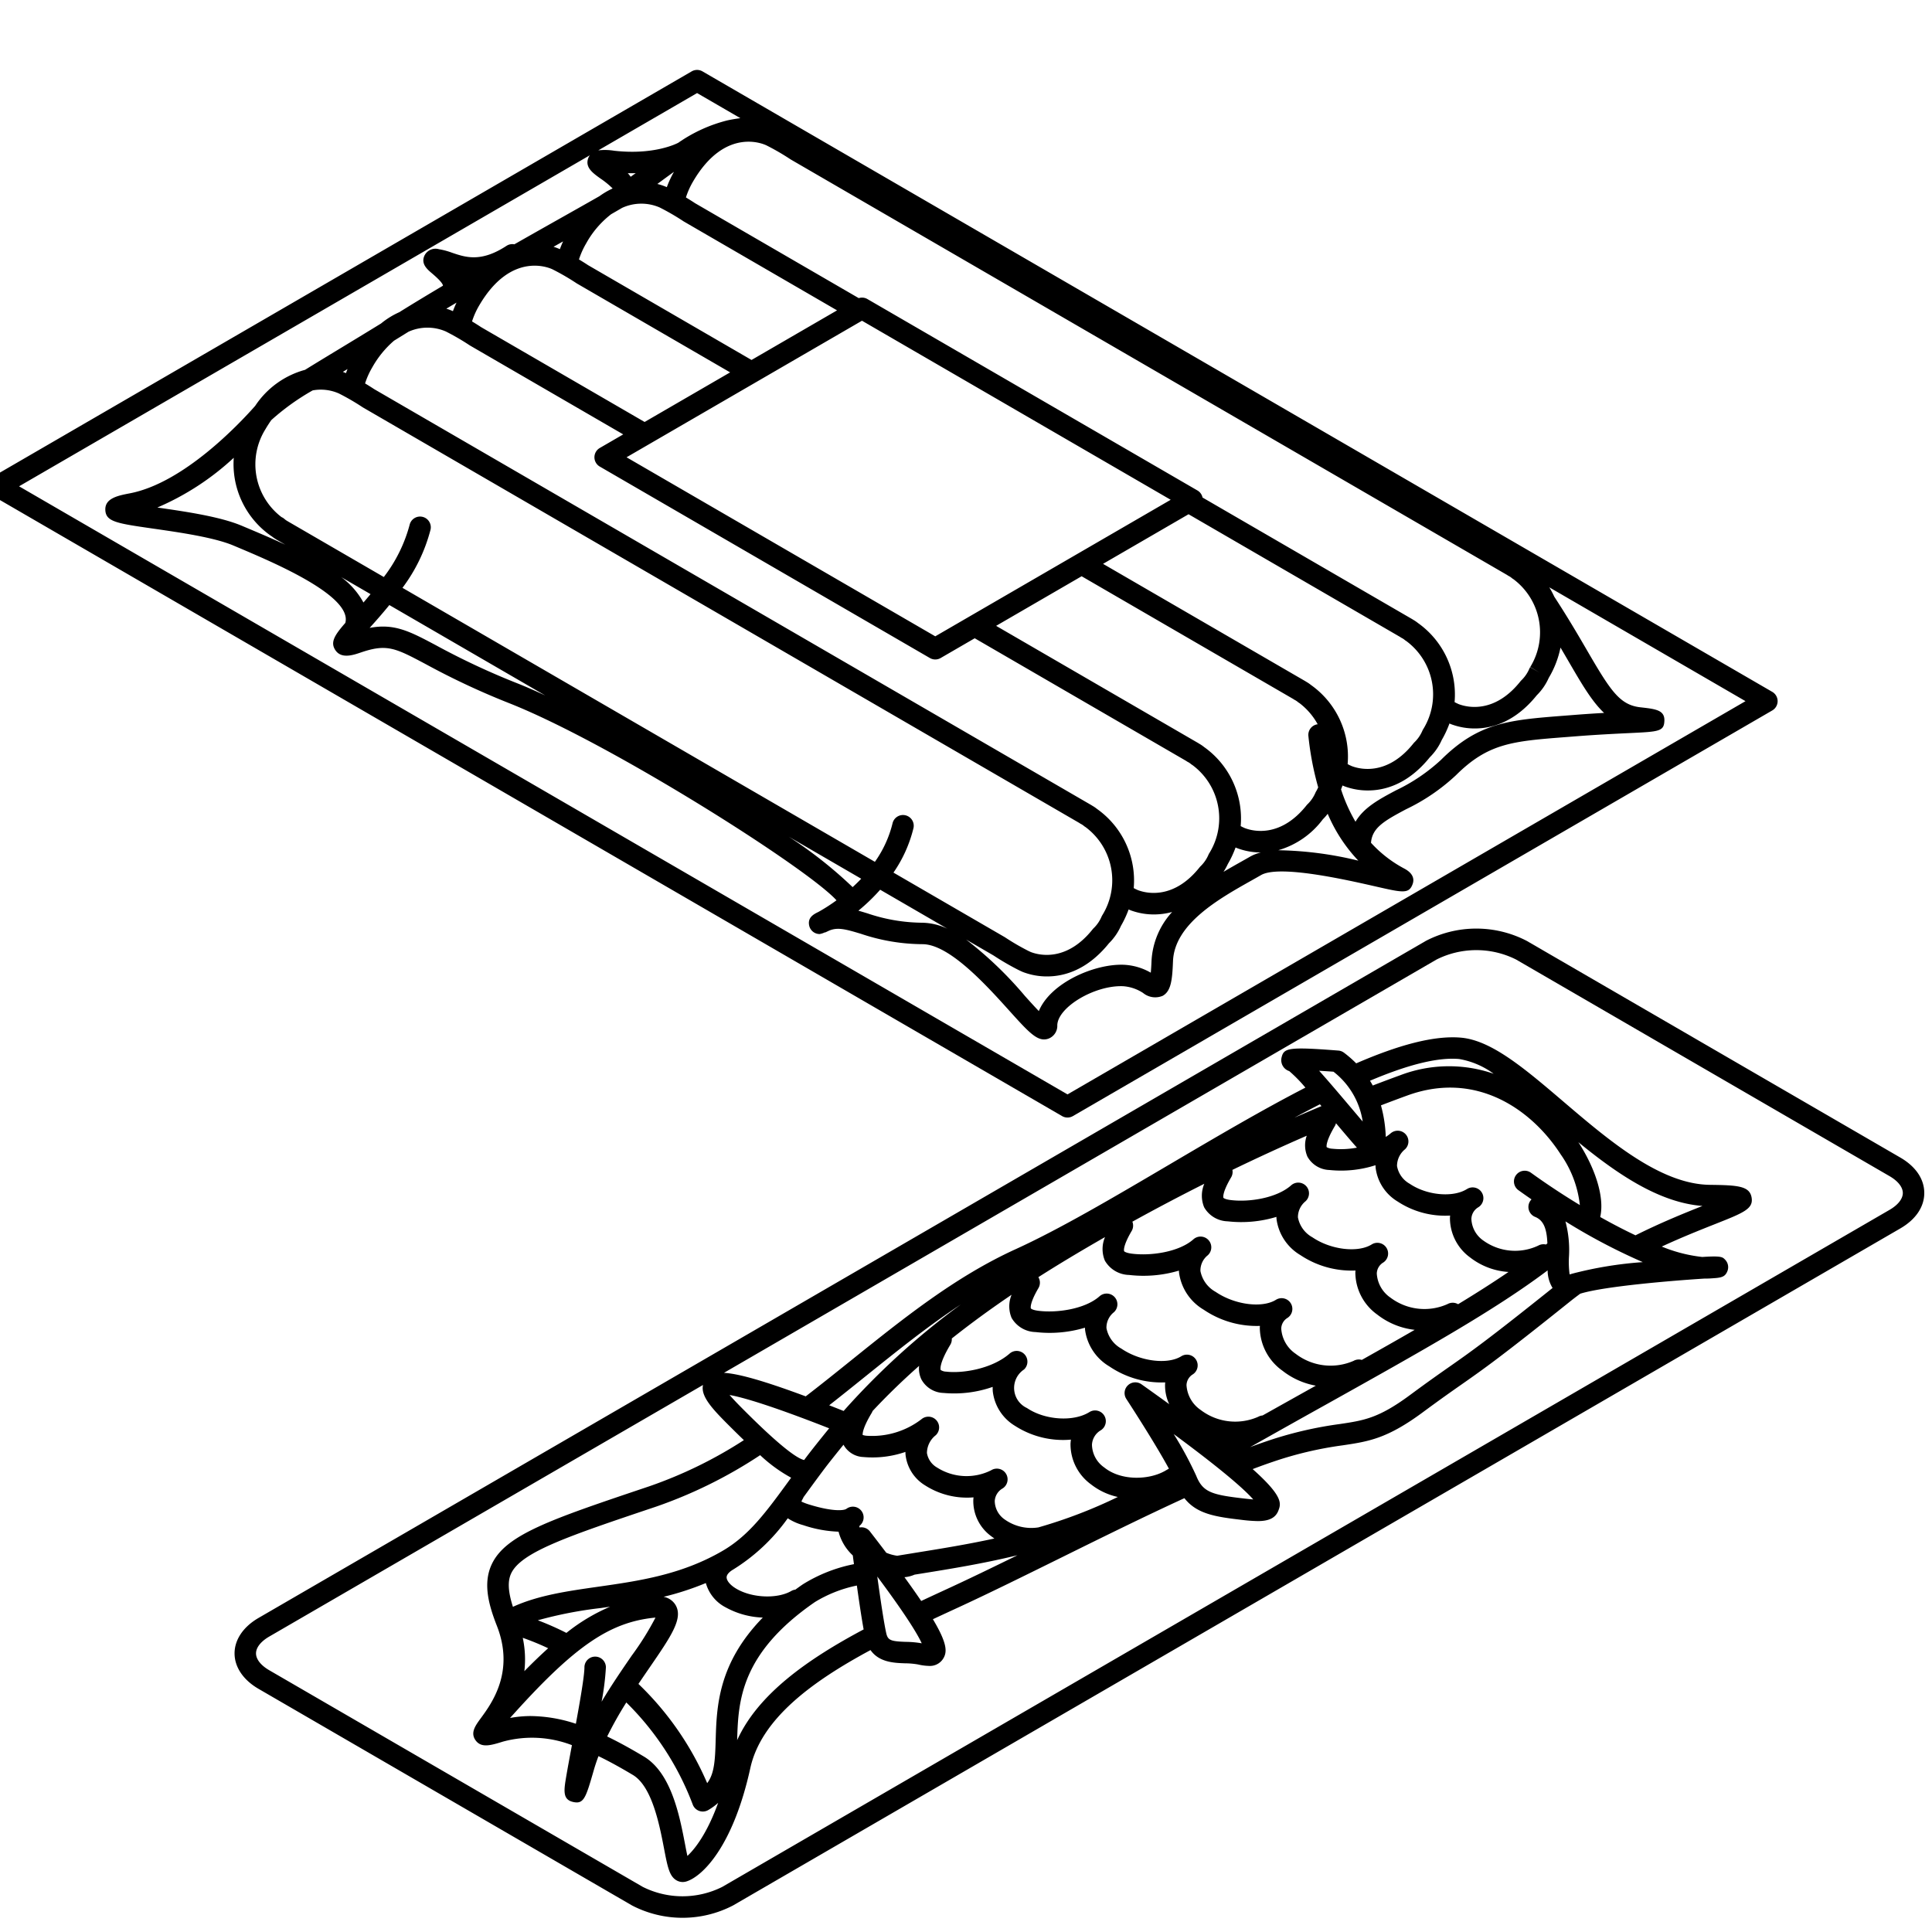 <svg id="illuu" xmlns="http://www.w3.org/2000/svg" width="270" height="270" viewBox="0 0 270 270">
  <g>
    <path d="M149.184,156.178a1.504,1.504,0,0,0,.753-.202l97.741-56.69a1.501,1.501,0,0,0,0-2.596L98.171,9.974a1.503,1.503,0,0,0-1.506,0L-1.077,66.665a1.502,1.502,0,0,0-.747,1.298,1.502,1.502,0,0,0,.747,1.298l149.509,86.716A1.504,1.504,0,0,0,149.184,156.178ZM50.793,84.201a10.954,10.954,0,0,0-3.115-3.551l4.106,2.381C51.448,83.436,51.116,83.829,50.793,84.201ZM57.089,46.36a6.444,6.444,0,0,1,5.206-.041A33.054,33.054,0,0,1,65.592,48.229c.03.021.062.04.092.059L87.096,60.706,83.819,62.607a1.501,1.501,0,0,0,0,2.596l46.133,26.757a1.503,1.503,0,0,0,1.506,0l4.761-2.761,29.561,17.146a1.505,1.505,0,0,0,.225.142,2.112,2.112,0,0,1,.411.271,1.495,1.495,0,0,0,.24.168,9.271,9.271,0,0,1,2.376,12.259c-.019.027-.042.064-.053.084a1.525,1.525,0,0,0-.08.153,4.949,4.949,0,0,1-1.092,1.612,1.494,1.494,0,0,0-.161.173c-3.578,4.498-7.334,3.637-8.459,3.248a2.108,2.108,0,0,1-.339-.139l-.119-.052c-.1-.05-.192-.1-.289-.15a12.259,12.259,0,0,0-5.12-11.056,5.107,5.107,0,0,0-.702-.475c-.037-.026-.076-.052-.116-.075L52.288,54.38c-.146-.097-.604-.399-1.268-.797a10.877,10.877,0,0,1,.99-2.216,13.869,13.869,0,0,1,3.057-3.756Q56.053,47.004,57.089,46.36ZM210.84,80.493a2.153,2.153,0,0,1,.415.273,1.486,1.486,0,0,0,.23.162,9.269,9.269,0,0,1,2.366,12.295l1.295.757-1.312-.73a1.423,1.423,0,0,0-.095.179,4.974,4.974,0,0,1-1.093,1.614,1.496,1.496,0,0,0-.161.173c-3.578,4.498-7.336,3.635-8.462,3.247a2.113,2.113,0,0,1-.337-.139L203.569,98.272c-.1-.05-.192-.1-.289-.15a12.259,12.259,0,0,0-5.12-11.056,5.014,5.014,0,0,0-.704-.475c-.037-.026-.075-.052-.115-.075L168.055,69.53a1.495,1.495,0,0,0-.705-.983L121.215,41.79a1.496,1.496,0,0,0-1.204-.125l-22.885-13.274c-.146-.098-.604-.4-1.267-.798a10.884,10.884,0,0,1,.991-2.217c4.564-7.812,10.054-5.165,10.284-5.049a32.907,32.907,0,0,1,3.279,1.899c.035.024.072.048.109.07l100.105,58.062A1.462,1.462,0,0,0,210.84,80.493ZM183.209,95.727a5.119,5.119,0,0,0-.701-.474c-.036-.025-.074-.05-.113-.073l-28.244-16.382,11.952-6.932L195.676,89.02a1.511,1.511,0,0,0,.222.139,2.112,2.112,0,0,1,.411.271,1.598,1.598,0,0,0,.228.161,9.268,9.268,0,0,1,2.386,12.269c-.025.039-.059.094-.075.125-.02.036-.038.072-.054.108a4.972,4.972,0,0,1-1.094,1.614,1.484,1.484,0,0,0-.16.172c-3.578,4.499-7.336,3.637-8.46,3.247a2.082,2.082,0,0,1-.348-.143c-.014-.006-.097-.041-.109-.047-.1-.05-.192-.1-.289-.15A12.257,12.257,0,0,0,183.209,95.727Zm-14.946,8.663a4.979,4.979,0,0,0-.695-.47c-.038-.027-.078-.053-.119-.077L139.209,87.464,151.16,80.532,180.736,97.687a1.524,1.524,0,0,0,.21.132,2.164,2.164,0,0,1,.416.274,1.476,1.476,0,0,0,.24.168,9.388,9.388,0,0,1,2.546,2.955,1.496,1.496,0,0,0-1.298,1.642,41.793,41.793,0,0,0,1.371,7.181c-.085.163-.152.323-.248.488-.02.03-.045.072-.059.095-.024.044-.047.088-.067.134a4.966,4.966,0,0,1-1.094,1.614,1.494,1.494,0,0,0-.161.173c-3.578,4.497-7.335,3.638-8.467,3.244a2.043,2.043,0,0,1-.34-.14c-.011-.004-.101-.043-.11-.048-.099-.05-.192-.1-.288-.15A12.257,12.257,0,0,0,168.262,104.39Zm-87.737-64.834c.034.024.069.047.105.068L102.037,52.04l-11.951,6.932-22.851-13.254c-.146-.098-.604-.4-1.267-.798a10.879,10.879,0,0,1,.991-2.217c4.564-7.813,10.053-5.166,10.283-5.049A32.694,32.694,0,0,1,80.525,39.556Zm39.938,5.266L163.606,69.845l-32.901,19.082L87.561,63.905Zm-27.272-18.665a8.315,8.315,0,0,0-1.326-.448c.174-.128.349-.256.522-.384q.893-.659,1.797-1.312A14.332,14.332,0,0,0,93.19,26.157Zm-5.052-1.455a5.193,5.193,0,0,0-.409-.498c.383.008.751.004,1.11-.005C88.605,24.368,88.37,24.539,88.139,24.702ZM86.937,29.052a6.448,6.448,0,0,1,5.25-.06A33.052,33.052,0,0,1,95.485,30.902c.03.021.062.04.092.059l21.402,12.413-11.951,6.932L82.18,37.054c-.146-.098-.604-.4-1.267-.797a10.878,10.878,0,0,1,.991-2.216,13.206,13.206,0,0,1,3.51-4.108C85.982,29.607,86.493,29.312,86.937,29.052ZM78.244,34.82a7.97,7.97,0,0,0-.887-.333q.68-.384,1.336-.754C78.521,34.1,78.377,34.461,78.244,34.82ZM63.8,42.292c-.193.402-.357.798-.503,1.192a7.944,7.944,0,0,0-.922-.345Q63.085,42.715,63.8,42.292ZM48.351,52.147c-.14-.062-.284-.121-.435-.177.214-.13.434-.263.653-.396C48.488,51.767,48.421,51.957,48.351,52.147ZM47.348,54.982a32.604,32.604,0,0,1,3.286,1.903c.033.023.068.045.104.066l100.101,58.06a1.518,1.518,0,0,0,.216.136,2.154,2.154,0,0,1,.415.273,1.516,1.516,0,0,0,.232.164,9.268,9.268,0,0,1,2.37,12.282c-.014.021-.031.05-.039.064a1.406,1.406,0,0,0-.079.152,4.979,4.979,0,0,1-1.093,1.613,1.496,1.496,0,0,0-.161.173c-3.579,4.5-7.338,3.636-8.466,3.245a2.098,2.098,0,0,1-.341-.141c-.011-.004-.101-.043-.11-.048a32.723,32.723,0,0,1-3.298-1.911c-.03-.02-.062-.039-.092-.058l-15.53-9.007a18.746,18.746,0,0,0,2.793-6.203,1.5,1.5,0,1,0-2.92-.689,15.797,15.797,0,0,1-2.469,5.386L56.246,82.15a23.231,23.231,0,0,0,3.924-8.135,1.5,1.5,0,1,0-2.93-.648,20.684,20.684,0,0,1-3.601,7.272L40.235,72.864c-.038-.025-.076-.049-.116-.071a2.183,2.183,0,0,1-.372-.271,1.501,1.501,0,0,0-.401-.254,9.27,9.27,0,0,1-2.281-12.237c.28-.479.564-.918.849-1.321a32.677,32.677,0,0,1,5.782-4.151A6.254,6.254,0,0,1,47.348,54.982Zm106.738,72.861-.001.002-.007.012ZM37.9,74.907c.021.013.045.026.068.038a5.021,5.021,0,0,0,.561.393c.032.022.066.044.101.064l1.245.722c-1.886-.879-3.777-1.676-5.475-2.391l-.615-.259c-3.025-1.277-7.866-1.982-11.795-2.547A37.269,37.269,0,0,0,32.668,63.975,12.244,12.244,0,0,0,37.9,74.907Zm16.513,9.65,21.792,12.639c-1.422-.661-2.741-1.239-3.906-1.7a102.369,102.369,0,0,1-11.319-5.289c-3.699-1.968-5.853-3.113-9.322-2.457C52.476,86.839,53.435,85.759,54.413,84.556Zm65.943,38.247c-.398.421-.8.806-1.2,1.173a60.39,60.39,0,0,0-8.916-7.04Zm2.65,1.537,9.397,5.45a8.542,8.542,0,0,0-3.482-.838,24.414,24.414,0,0,1-7.714-1.315c-.425-.129-.838-.254-1.245-.367A26.732,26.732,0,0,0,123.005,124.341Zm15.838,9.186a35.586,35.586,0,0,0,3.594,2.081l.156.07a4.713,4.713,0,0,0,.717.29,9.343,9.343,0,0,0,3.016.49c2.369,0,5.622-.875,8.651-4.634a7.943,7.943,0,0,0,1.675-2.427l.004-.007a14.334,14.334,0,0,0,1.07-2.292,4.709,4.709,0,0,0,.53.207,9.344,9.344,0,0,0,3.016.49,9.579,9.579,0,0,0,2.535-.344,10.95,10.95,0,0,0-2.876,6.754c-.031.774-.069,1.33-.108,1.73a8.309,8.309,0,0,0-3.777-1.107c-4.07-.157-10.222,2.498-11.87,6.471-.597-.617-1.312-1.41-1.941-2.11a53.345,53.345,0,0,0-8.219-7.883Zm32.749-12.78.011-.019a14.345,14.345,0,0,0,1.07-2.293,4.393,4.393,0,0,0,.53.206,9.35,9.35,0,0,0,3.009.49,5.789,5.789,0,0,0-1.472.565c-.418.24-.86.489-1.322.749-.761.428-1.586.895-2.432,1.397A8.88,8.88,0,0,0,171.592,120.747Zm13.277-6.249a6.816,6.816,0,0,0,.677-.771,21.965,21.965,0,0,0,4.281,6.551,50.306,50.306,0,0,0-11.192-1.457A11.868,11.868,0,0,0,184.87,114.498Zm4.564.342a22.801,22.801,0,0,1-2.022-4.527c.076-.182.141-.361.207-.541a4.522,4.522,0,0,0,.531.207,9.344,9.344,0,0,0,3.016.49c2.368,0,5.621-.874,8.651-4.636a7.921,7.921,0,0,0,1.671-2.419l.007-.013a14.34,14.34,0,0,0,1.07-2.293,4.389,4.389,0,0,0,.532.207,9.328,9.328,0,0,0,3.013.489c2.368,0,5.623-.874,8.652-4.634a7.919,7.919,0,0,0,1.673-2.424l.006-.01a13.53,13.53,0,0,0,1.642-4.236c.39.663.766,1.306,1.123,1.92,1.833,3.153,3.253,5.596,4.968,7.211-1.298.074-2.728.166-4.24.286l-1.282.1c-7.738.6-12,.93-17.281,6.185a25.18,25.18,0,0,1-6.285,4.25C192.791,111.67,190.594,112.843,189.434,114.84ZM97.418,13.006l6.052,3.51c-.563.07-1.157.167-1.802.304a20.904,20.904,0,0,0-6.874,3.129c-.231.124-3.401,1.749-8.977,1.115a7.923,7.923,0,0,0-2.208-.049Zm-14.985,8.691a1.706,1.706,0,0,0-.215.387c-.498,1.293.617,2.092,1.696,2.864a12.038,12.038,0,0,1,1.703,1.388,11.083,11.083,0,0,0-1.848,1.081c-1.369.782-3.051,1.73-4.908,2.777-2.12,1.195-4.491,2.532-6.979,3.949a1.493,1.493,0,0,0-1.098.215c-3.564,2.329-5.702,1.607-7.59.969a9.969,9.969,0,0,0-1.849-.499,1.714,1.714,0,0,0-2.035.912c-.505,1.134.395,1.897,1.052,2.455,1.27,1.077,1.541,1.538,1.54,1.734C59.805,41.173,57.746,42.418,55.795,43.632a11.272,11.272,0,0,0-2.539,1.573C51.118,46.521,49.147,47.716,47.363,48.797c-1.776,1.077-3.347,2.03-4.734,2.889a12.207,12.207,0,0,0-6.976,5.048l-.028.029C33.424,59.254,25.661,67.493,18.158,68.941c-1.631.314-3.479.671-3.439,2.287.041,1.692,1.586,1.914,6.706,2.649,3.583.514,8.489,1.219,11.193,2.36l.617.26c4.841,2.04,16.059,6.77,15.024,10.556-1.513,1.73-2.119,2.702-1.398,3.796.837,1.268,2.493.702,3.589.329,3.637-1.238,4.8-.621,9.121,1.677a104.904,104.904,0,0,0,11.624,5.43c14.156,5.605,41.662,23.052,45.707,27.536a24.661,24.661,0,0,1-2.535,1.628c-.695.326-1.518.797-1.283,1.898a1.501,1.501,0,0,0,1.451,1.188h.002a2.551,2.551,0,0,0,.757-.25l.021.038c.064-.035.218-.109.474-.228,1.213-.555,2.331-.259,4.549.412a27.308,27.308,0,0,0,8.582,1.444c3.753,0,8.969,5.787,12.086,9.245,2.445,2.714,3.666,4.067,4.898,4.067a1.85,1.85,0,0,0,.635-.117,1.913,1.913,0,0,0,1.219-1.885c.097-2.521,5.224-5.591,9.188-5.437a5.837,5.837,0,0,1,2.794.94,2.679,2.679,0,0,0,2.747.404c1.19-.661,1.339-2.271,1.442-4.845.21-5.219,6.424-8.715,10.96-11.268.471-.265.923-.519,1.348-.764,2.565-1.474,12.018.683,16.055,1.603,3.725.851,4.606,1.051,5.119-.323.223-.596.203-1.459-1.154-2.183a17.175,17.175,0,0,1-4.661-3.61l.005-.016c.175-2.069,1.797-3.022,4.892-4.664a27.642,27.642,0,0,0,6.994-4.773c4.499-4.477,7.914-4.741,15.397-5.32l1.287-.101c2.998-.236,5.68-.365,7.637-.459,4.021-.192,4.744-.228,4.792-1.723s-1.232-1.639-3.353-1.876c-2.883-.324-4.164-2.292-7.446-7.938-1.198-2.059-2.688-4.614-4.585-7.514a12.823,12.823,0,0,0-.7-1.315L243.936,97.988l-94.752,54.956L2.665,67.962Z"/>
    <path d="M265.575,161.772l-52.208-30.281a15.316,15.316,0,0,0-14.103,0L36.125,226.113c-2.126,1.233-3.345,3.037-3.345,4.95,0,1.914,1.219,3.718,3.345,4.951l52.208,30.281a15.316,15.316,0,0,0,14.103,0L265.575,171.674c2.157-1.252,3.345-3.01,3.345-4.951S267.732,163.024,265.575,161.772Zm-1.506,7.307-163.14,94.621a12.408,12.408,0,0,1-11.091,0l-52.208-30.281c-1.177-.682-1.851-1.54-1.851-2.355,0-.814.674-1.673,1.851-2.354l60.619-35.159c-.388,1.676,1.546,3.599,4.143,6.18.55.547,1.067,1.051,1.566,1.529a60.895,60.895,0,0,1-13.165,6.434l-.18.061c-13.701,4.605-19.955,6.707-21.898,10.87-1.26,2.699-.396,5.726.728,8.594,2.508,6.41-.707,10.798-2.252,12.906-.763,1.041-1.483,2.024-.733,3.079.798,1.121,2.134.712,3.825.191a15.497,15.497,0,0,1,9.644.493c-.311,1.667-.597,3.198-.787,4.322-.332,1.964-.552,3.261.922,3.61a2.387,2.387,0,0,0,.54.073c1.082-.001,1.412-1.146,2.391-4.545.185-.643.402-1.285.646-1.924,1.622.784,3.228,1.686,4.805,2.628,2.688,1.606,3.728,7.017,4.349,10.249.495,2.58.744,3.875,1.717,4.46a1.73,1.73,0,0,0,.897.253,1.775,1.775,0,0,0,.516-.077c2.171-.665,6.496-4.751,8.938-15.85,1.503-6.83,8.527-12.038,16.796-16.485,1.198,1.717,3.305,1.796,4.809,1.848a10.852,10.852,0,0,1,1.825.16,7.367,7.367,0,0,0,1.51.202,2.183,2.183,0,0,0,1.994-.987c.547-.874.708-1.976-1.42-5.538,1.131-.528,2.259-1.049,3.374-1.563l.168-.077c4.316-1.991,9.222-4.415,14.415-6.98,5.823-2.877,11.751-5.803,17.19-8.295,1.698,2.174,4.256,2.598,7.911,3.019a21.211,21.211,0,0,0,2.333.184c1.33,0,2.443-.302,2.887-1.46.368-.962.735-1.949-3.59-5.806.965-.368,1.897-.706,2.779-1.003a51.146,51.146,0,0,1,9.825-2.322c3.587-.536,6.179-.923,11.159-4.605,2.487-1.839,4.063-2.942,5.455-3.916,3.058-2.141,5.472-3.831,15.09-11.539.483-.387.974-.761,1.47-1.127,3.397-1.062,13.312-1.858,17.431-2.118.253.005.508,0,.751-.016.375-.023.693-.043.965-.075h.016v-.002c.758-.093,1.147-.288,1.406-.95a1.499,1.499,0,0,0-.312-1.583c-.377-.395-.538-.562-3.207-.39a20.779,20.779,0,0,1-5.658-1.453c2.814-1.302,5.398-2.329,7.424-3.132,4.056-1.605,5.422-2.147,5.126-3.751-.296-1.607-2.003-1.696-5.834-1.744-6.927-.086-14.11-6.216-20.449-11.623-5.385-4.595-10.036-8.563-14.308-8.944-3.88-.344-8.948,1.114-14.661,3.589a15.522,15.522,0,0,0-1.708-1.49,1.487,1.487,0,0,0-.784-.296c-7.08-.552-7.644-.367-7.95,1.025a1.601,1.601,0,0,0,1.084,1.844,19.635,19.635,0,0,1,2.261,2.309c-6.056,3.121-12.531,6.932-18.916,10.693-7.915,4.663-15.391,9.066-21.592,11.891-8.448,3.848-15.813,9.771-22.937,15.5-2.103,1.692-4.225,3.397-6.389,5.062-6.184-2.299-9.525-3.18-11.427-3.286l99.599-57.768a12.412,12.412,0,0,1,11.091,0l52.208,30.281c1.177.682,1.851,1.541,1.851,2.355S265.246,168.397,264.069,169.079ZM83.175,231.515a1.5,1.5,0,0,0-1.5,1.5c0,.216-.022.517-.059.873-.162,1.567-.644,4.332-1.136,7.011a20.681,20.681,0,0,0-6.341-1.079,16.279,16.279,0,0,0-2.858.268c.258-.289.505-.56.756-.838,8.401-9.288,13.21-12.49,19.257-13.16.118-.014.221-.021.31-.026a40.054,40.054,0,0,1-3.313,5.303c-1.344,1.955-2.838,4.129-4.217,6.448a36.078,36.078,0,0,0,.602-4.801A1.5,1.5,0,0,0,83.175,231.515ZM71.433,219.892c1.399-2.998,8.055-5.235,20.136-9.296l.179-.061a64.567,64.567,0,0,0,14.485-7.174,20.846,20.846,0,0,0,4.331,3.151l-.217.297c-3.291,4.518-5.668,7.78-9.401,9.945-5.756,3.339-11.683,4.185-17.414,5.002-4.263.608-8.32,1.191-11.851,2.799C71.001,222.427,70.926,220.979,71.433,219.892Zm47.747-2.517c.049.376.102.781.161,1.218a21.307,21.307,0,0,0-7.158,2.828q-.532.367-1.031.733a1.508,1.508,0,0,0-.572.19c-1.934,1.121-5.428.988-7.631-.289-1.034-.6-1.403-1.229-1.403-1.616,0-.507.634-.93.906-1.087a26.449,26.449,0,0,0,7.637-7.171,7.593,7.593,0,0,0,2.166.962,17.239,17.239,0,0,0,4.934.912A6.901,6.901,0,0,0,119.18,217.375Zm-24.783,6.906a2.458,2.458,0,0,0-1.664-1.123,39.887,39.887,0,0,0,5.91-1.925,5.486,5.486,0,0,0,2.801,3.415,11.535,11.535,0,0,0,5.158,1.41c-6.278,6.443-6.453,12.505-6.586,17.172-.08,2.815-.191,4.662-1.186,5.968A42.325,42.325,0,0,0,89.223,235.331c.524-.779,1.044-1.542,1.541-2.264C93.828,228.608,95.516,226.151,94.397,224.282Zm-9.13.257a26.035,26.035,0,0,0-6.112,3.662,40.938,40.938,0,0,0-3.99-1.764,57.1,57.1,0,0,1,8.79-1.709C84.388,224.665,84.827,224.602,85.267,224.538Zm-12.212,4.349a37.329,37.329,0,0,1,3.552,1.458q-1.583,1.424-3.325,3.201A14.419,14.419,0,0,0,73.056,228.887ZM87.529,237.922a39.603,39.603,0,0,1,9.288,14.28,1.501,1.501,0,0,0,2.153.761,8.198,8.198,0,0,0,1.393-1.013c-1.505,4.175-3.192,6.402-4.299,7.418-.111-.507-.226-1.102-.327-1.633-.763-3.968-1.914-9.963-5.756-12.258-1.677-1.002-3.388-1.962-5.127-2.8A52.482,52.482,0,0,1,87.529,237.922Zm26.356-14.033a18.218,18.218,0,0,1,5.863-2.307c.31,2.217.654,4.524.946,6.133-7.827,4.164-14.761,9.04-17.675,15.477C103.172,237.794,103.442,231.097,113.885,223.889Zm6.241-10.421a.522.522,0,0,1-.018-.221,1.5,1.5,0,0,0-1.805-2.396c-.388.293-2.082.379-5.159-.572a7.563,7.563,0,0,1-1.148-.433,4.045,4.045,0,0,1,.227-.453,1.473,1.473,0,0,0,.071-.161c.16-.219.315-.43.478-.653.848-1.164,1.744-2.391,2.72-3.678.712-.921,1.618-2.048,2.389-2.998a3.304,3.304,0,0,0,2.794,1.72,14.095,14.095,0,0,0,5.859-.715c0,.13.005.26.016.39a5.748,5.748,0,0,0,2.745,4.293,10.866,10.866,0,0,0,6.757,1.668c-.015.122-.025.245-.031.369a6.076,6.076,0,0,0,2.497,5.054c.145.117.297.221.449.326-3.775.823-7.39,1.408-10.709,1.942-.363.058-.699.115-1.052.172l-.02.003c-.604.098-1.216.197-1.798.294A6.093,6.093,0,0,1,123.858,217c-.709-.935-1.468-1.925-2.295-2.992A1.489,1.489,0,0,0,120.127,213.468ZM213.956,163.894a1.5,1.5,0,0,0-1.756,2.434c.566.408,1.18.84,1.833,1.288a1.501,1.501,0,0,0,.507,2.449c1.274.511,1.631,1.838,1.71,3.699-.067.053-.13.107-.197.161a1.49,1.49,0,0,0-1.059.14,7.584,7.584,0,0,1-7.676-.682,3.86,3.86,0,0,1-1.69-3.046,1.964,1.964,0,0,1,.979-1.627,1.5,1.5,0,0,0-1.602-2.537c-1.946,1.222-5.605.885-7.995-.739a3.538,3.538,0,0,1-1.775-2.486,3.012,3.012,0,0,1,1.123-2.338,1.5,1.5,0,0,0-2.009-2.227,6.266,6.266,0,0,1-.685.505,18.923,18.923,0,0,0-.674-4.412c1.248-.478,2.491-.946,3.722-1.392,9.6-3.482,17.347,1.971,21.393,8.236a15.148,15.148,0,0,1,2.681,7.089C218.425,166.978,216.099,165.441,213.956,163.894ZM186.713,156.982c1.249,1.478,2.191,2.588,2.918,3.403a11.988,11.988,0,0,1-3.456.149,1.748,1.748,0,0,1-.767-.214l-.002-.001c-.01-.027-.211-.677,1.144-2.959a1.482,1.482,0,0,0,.151-.373Zm-4,4.657a3.656,3.656,0,0,0,3.09,1.871,15.688,15.688,0,0,0,6.425-.669c.002.114.007.229.016.343a6.422,6.422,0,0,0,3.089,4.737,12.076,12.076,0,0,0,7.324,1.956c-.012.104-.02.209-.025.315a6.818,6.818,0,0,0,2.82,5.539,9.741,9.741,0,0,0,5.365,2.028c-2.146,1.462-4.483,2.953-7.044,4.507a1.493,1.493,0,0,0-1.475-.021,7.881,7.881,0,0,1-7.971-.892,4.393,4.393,0,0,1-1.918-3.377,1.85,1.85,0,0,1,.907-1.539,1.5,1.5,0,0,0-1.605-2.534c-1.929,1.213-5.729.765-8.301-.989a4.023,4.023,0,0,1-2.022-2.787,2.867,2.867,0,0,1,1.054-2.242,1.5,1.5,0,0,0-2.014-2.224c-2.011,1.773-5.863,2.379-8.472,2.043-.804-.102-.978-.302-.979-.304-.003-.005-.254-.606,1.078-2.868a1.487,1.487,0,0,0,.175-1.038c3.466-1.678,6.939-3.274,10.391-4.776A3.996,3.996,0,0,0,182.713,161.639Zm-14.43,7.084a3.905,3.905,0,0,0,3.292,1.959,16.861,16.861,0,0,0,6.806-.621c.002.101.007.202.015.303a6.893,6.893,0,0,0,3.331,5.035,12.872,12.872,0,0,0,7.705,2.158c-.009.092-.016.184-.021.277a7.277,7.277,0,0,0,3.049,5.87,10.366,10.366,0,0,0,5.246,2.143c-2.32,1.34-4.774,2.732-7.392,4.203a1.495,1.495,0,0,0-1.141.128,8.019,8.019,0,0,1-8.099-.982,4.605,4.605,0,0,1-2.018-3.521,1.799,1.799,0,0,1,.878-1.5,1.5,1.5,0,0,0-1.605-2.534c-1.924,1.211-5.783.713-8.435-1.096a4.246,4.246,0,0,1-2.131-2.918,2.711,2.711,0,0,1,1.025-2.201,1.5,1.5,0,0,0-2.016-2.222c-1.993,1.761-5.921,2.342-8.602,1.997-.792-.103-1.049-.3-1.07-.343-.003-.006-.263-.592,1.051-2.827a1.49,1.49,0,0,0,.1-1.298c3.312-1.83,6.673-3.599,10.053-5.299A4.237,4.237,0,0,0,168.283,168.723Zm-13.875,7.456a4.014,4.014,0,0,0,3.381,1.997,17.346,17.346,0,0,0,6.969-.605q.004.145.015.29a7.105,7.105,0,0,0,3.438,5.167,13.176,13.176,0,0,0,7.866,2.269c-.007.077-.013.155-.017.234a7.476,7.476,0,0,0,3.148,6.015,10.552,10.552,0,0,0,4.681,2.103l-.07.039q-3.52,1.967-7.371,4.126a1.478,1.478,0,0,0-.602.18,7.96,7.96,0,0,1-8.049-.949,4.524,4.524,0,0,1-1.98-3.464,1.823,1.823,0,0,1,.891-1.518,1.5,1.5,0,0,0-1.606-2.533c-1.926,1.214-5.763.731-8.383-1.054a4.165,4.165,0,0,1-2.09-2.87,2.732,2.732,0,0,1,1.037-2.216,1.5,1.5,0,0,0-2.015-2.223c-2.002,1.768-5.903,2.354-8.552,2.016-.864-.111-1.034-.326-1.035-.329-.003-.005-.241-.627,1.061-2.843a1.492,1.492,0,0,0-.011-1.526q1.925-1.229,4.01-2.487,2.619-1.579,5.304-3.113A4.236,4.236,0,0,0,154.408,176.179Zm-13.038,7.996a3.973,3.973,0,0,0,3.347,1.982,17.129,17.129,0,0,0,6.907-.611c.002.098.007.195.015.294a7.024,7.024,0,0,0,3.396,5.118,12.964,12.964,0,0,0,7.804,2.234c-.008.081-.014.162-.018.244a6.112,6.112,0,0,0,.581,2.799c-1.2-.87-2.483-1.79-3.872-2.775a1.5,1.5,0,0,0-2.122,2.046c.047.072,3.904,5.971,5.947,9.74-.209.12-.423.244-.633.365-.011.006-.022.008-.033.014-2.212,1.205-6.036,1.343-8.38-.553a3.961,3.961,0,0,1-1.705-3.167,2.483,2.483,0,0,1,1.236-2.023,1.5,1.5,0,0,0-1.598-2.539c-2.222,1.386-6.21,1.129-8.72-.568a3.091,3.091,0,0,1-.415-5.385,1.5,1.5,0,0,0-2.006-2.23c-2.507,2.191-6.692,2.798-8.873,2.528a1.438,1.438,0,0,1-.768-.233c-.004-.007-.314-.754,1.347-3.527a1.49,1.49,0,0,0,.208-.872c2.478-1.967,5.242-4.004,8.356-6.112A4.199,4.199,0,0,0,141.37,184.175Zm-12.604,8.598a3.636,3.636,0,0,0,3.098,1.894,16.269,16.269,0,0,0,6.866-.847,5.458,5.458,0,0,0,.014.632,6.481,6.481,0,0,0,3.107,4.815,12.413,12.413,0,0,0,7.813,1.923c-.028.188-.048.379-.058.572a6.924,6.924,0,0,0,2.836,5.66,9.278,9.278,0,0,0,3.776,1.782,68.297,68.297,0,0,1-11.101,4.252,6.417,6.417,0,0,1-4.732-1.125,3.186,3.186,0,0,1-1.367-2.559,2.167,2.167,0,0,1,1.092-1.758,1.5,1.5,0,0,0-1.595-2.541,7.676,7.676,0,0,1-7.551-.378,2.878,2.878,0,0,1-1.424-2.039,3.204,3.204,0,0,1,1.236-2.484,1.5,1.5,0,0,0-2.004-2.231,11.322,11.322,0,0,1-7.735,2.303c-.306-.036-.432-.103-.474-.095-.021-.134-.055-.91,1.251-3.08a1.508,1.508,0,0,0,.128-.272c1.869-2.002,4.01-4.108,6.503-6.315A3.521,3.521,0,0,0,128.765,192.773Zm.048,36.882a13.57,13.57,0,0,0-2.246-.203c-2.144-.073-2.499-.238-2.724-1.257-.338-1.538-.831-4.895-1.241-7.871C126.675,225.788,128.24,228.404,128.813,229.655ZM126.4,220.416a4.444,4.444,0,0,0,1.409-.356c.307-.05.614-.099.925-.149,4.12-.663,8.68-1.398,13.459-2.564-3.393,1.666-6.608,3.225-9.535,4.575l-.168.078c-1.238.571-2.492,1.15-3.75,1.739C128.083,222.765,127.308,221.664,126.4,220.416Zm37.627-20.006c7.152,5.28,10.005,7.872,11.116,9.139-.478-.037-1.006-.098-1.419-.146-4.422-.51-5.643-.889-6.558-3.18A50.665,50.665,0,0,0,164.027,200.41Zm21.255-4.104c13.551-7.572,23.6-13.191,31.001-18.768a4.721,4.721,0,0,0,.691,2.457c-9.095,7.281-11.458,8.938-14.414,11.007-1.406.984-3,2.101-5.518,3.962-4.38,3.238-6.428,3.544-9.819,4.05a53.793,53.793,0,0,0-10.339,2.446c-.698.235-1.431.5-2.178.777Q180.321,199.068,185.282,196.306Zm34.398-18.297a2.4,2.4,0,0,1-.325.091,13.225,13.225,0,0,1-.093-2.412,15.47,15.47,0,0,0-.49-4.996,83.163,83.163,0,0,0,10.81,5.693A53.631,53.631,0,0,0,219.68,178.009Zm3.953-7.93c.66-2.897-.828-7.009-3.009-10.386-.016-.024-.033-.048-.048-.072,5.391,4.405,11.247,8.444,17.345,8.914-2.557,1.015-5.845,2.347-9.358,4.103C226.966,171.883,225.306,171.019,223.634,170.079Zm-27.946-19.815c-1.271.461-2.554.945-3.842,1.438-.121-.223-.249-.445-.387-.668,4.946-2.092,9.286-3.318,12.466-3.034a11.371,11.371,0,0,1,4.818,2.059A19.11,19.11,0,0,0,195.688,150.264Zm-6.977,4.435c-1.896-2.243-3.295-3.878-4.359-5.057.656.037,1.345.082,2.006.131a10.845,10.845,0,0,1,4.082,6.964C189.867,156.066,189.267,155.356,188.712,154.699Zm-4.034-.118q-1.885.79-3.779,1.615,1.801-.969,3.562-1.868C184.534,154.412,184.606,154.497,184.678,154.581Zm-66.779,42.603c-.695-.276-1.372-.543-2.016-.793,1.681-1.317,3.339-2.65,4.985-3.974,4.498-3.618,8.845-7.109,13.414-10.121A104.054,104.054,0,0,0,117.899,197.183Zm-5.516,6.854c-.725-.141-2.673-1.266-7.926-6.486-.733-.729-1.783-1.772-2.495-2.602,1.738.311,5.559,1.378,13.916,4.66C114.765,200.974,113.222,202.89,112.382,204.038Z"/>
  </g>
</svg>

